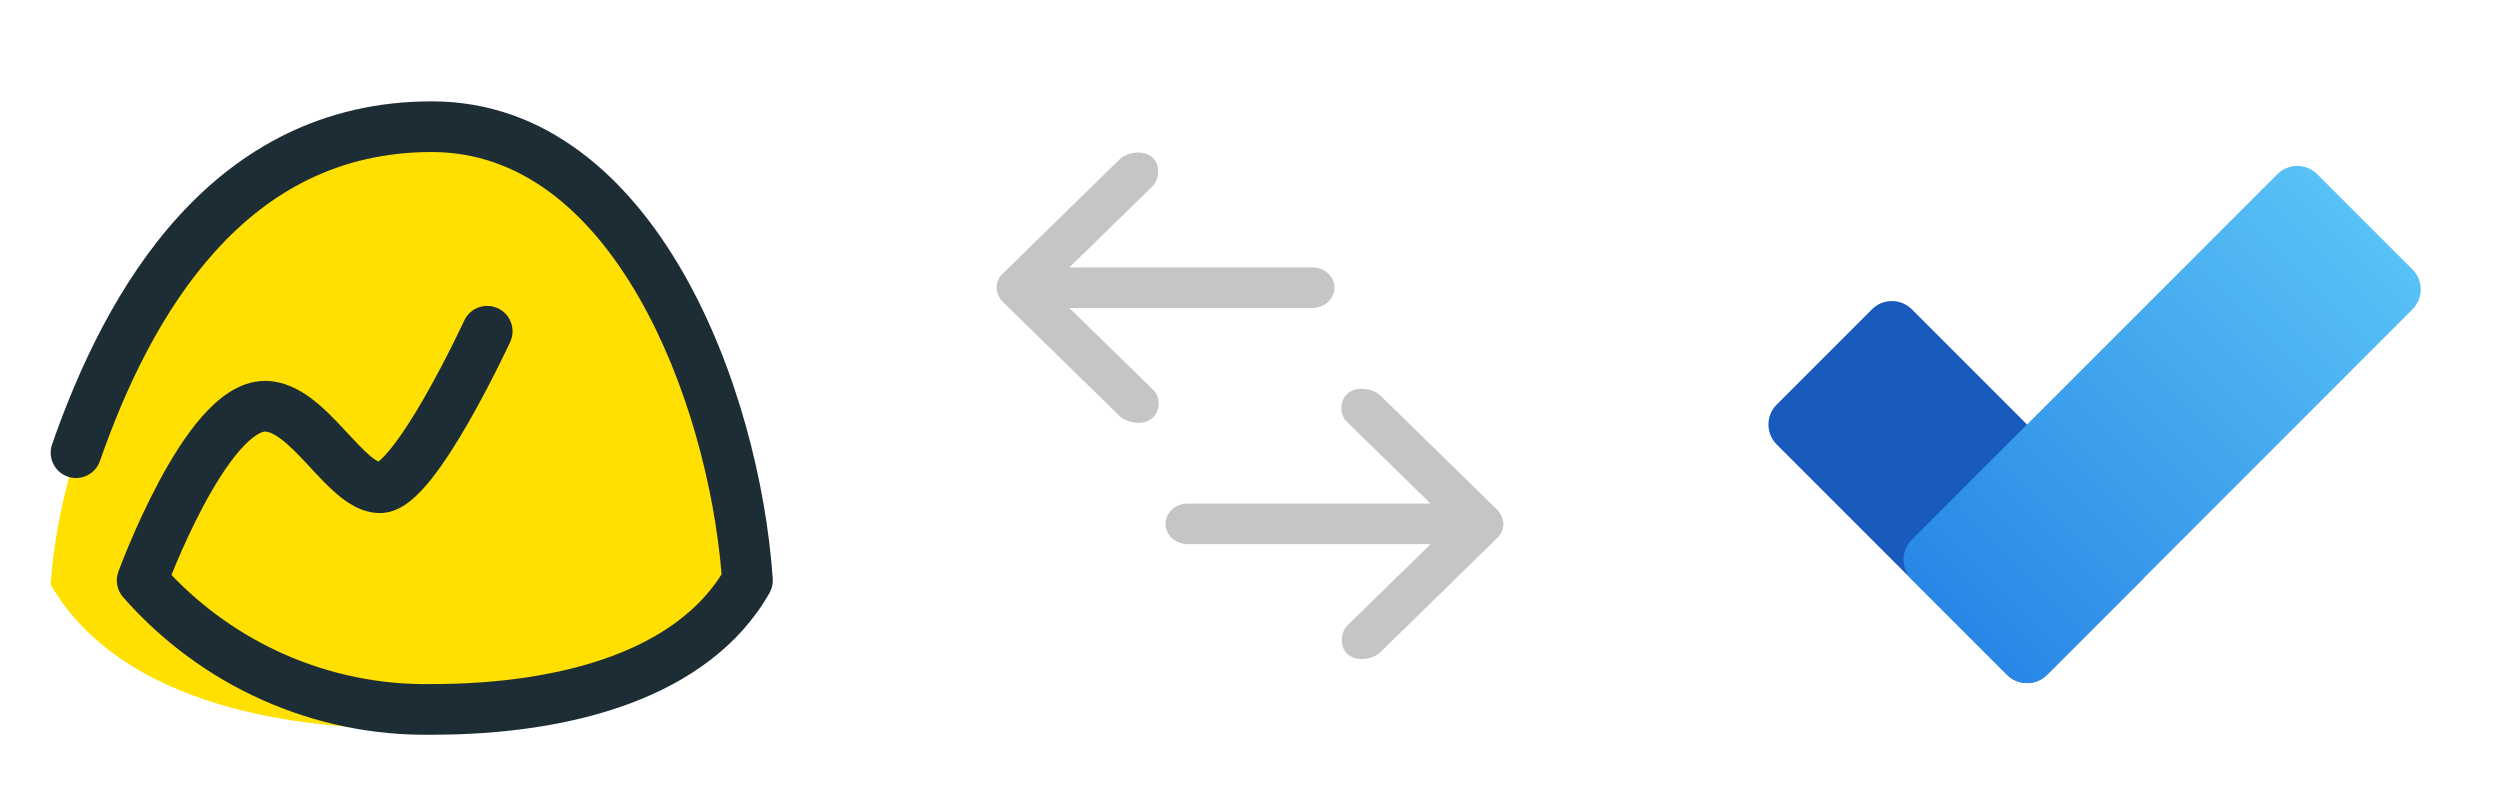 <svg width="370" height="120" viewBox="0 0 370 120" fill="none" xmlns="http://www.w3.org/2000/svg">
<path d="M60.002 19.648C31.738 19.648 9.595 55.891 7.5 86.502C16.369 102.017 37.758 107.848 60.002 107.848C82.246 107.848 103.635 102.017 112.5 86.502C110.405 55.891 88.264 19.648 60.002 19.648" fill="#FFE000"/>
<path fill-rule="evenodd" clip-rule="evenodd" d="M32.005 37.03C24.053 45.766 18.6 57.287 14.793 68.23C14.112 70.186 11.975 71.22 10.019 70.539C8.063 69.859 7.029 67.721 7.709 65.765C11.666 54.393 17.53 41.791 26.458 31.982C35.474 22.076 47.652 15 63.898 15C80.832 15 93.055 26.339 101.065 40.282C109.097 54.262 113.399 71.626 114.367 85.646C114.418 86.382 114.251 87.116 113.886 87.757C109.383 95.683 101.847 100.924 93.093 104.167C84.359 107.402 74.187 108.74 63.929 108.742C55.313 108.88 46.771 107.133 38.885 103.621C30.99 100.105 23.941 94.904 18.217 88.377C17.314 87.346 17.044 85.905 17.515 84.618L21.037 85.904C17.515 84.618 17.514 84.618 17.515 84.618L17.518 84.609L17.524 84.59L17.548 84.527C17.568 84.472 17.598 84.394 17.635 84.293C17.711 84.093 17.821 83.803 17.964 83.438C18.249 82.706 18.663 81.669 19.188 80.426C20.233 77.949 21.732 74.62 23.527 71.266C25.305 67.945 27.458 64.44 29.846 61.708C32.065 59.169 35.256 56.399 39.185 56.372L39.211 56.372C42.004 56.372 44.351 57.669 46.132 59.014C47.926 60.368 49.578 62.107 50.966 63.596C51.126 63.768 51.283 63.936 51.436 64.101C52.708 65.469 53.751 66.59 54.752 67.438C55.352 67.947 55.758 68.196 55.998 68.318C56.017 68.303 56.037 68.287 56.058 68.27C56.541 67.881 57.185 67.213 57.967 66.231C59.519 64.281 61.229 61.578 62.857 58.739C64.469 55.928 65.934 53.101 66.999 50.968C67.53 49.905 67.959 49.019 68.254 48.403C68.402 48.094 68.516 47.853 68.592 47.691L68.677 47.508L68.698 47.463L68.704 47.452C68.704 47.451 68.704 47.452 68.704 47.452C69.573 45.572 71.802 44.752 73.681 45.622C75.561 46.491 76.38 48.719 75.511 50.599L72.107 49.025C75.511 50.599 75.511 50.599 75.511 50.599L75.501 50.621L75.476 50.676L75.38 50.88C75.297 51.057 75.176 51.313 75.02 51.638C74.71 52.288 74.262 53.212 73.709 54.319C72.605 56.529 71.071 59.492 69.363 62.47C67.671 65.421 65.74 68.508 63.836 70.9C62.891 72.089 61.855 73.231 60.767 74.108C59.784 74.9 58.207 75.934 56.254 75.934C53.562 75.934 51.372 74.405 49.904 73.161C48.535 72.001 47.161 70.521 45.949 69.215C45.79 69.043 45.633 68.875 45.48 68.71C44.057 67.184 42.816 65.908 41.614 65C40.412 64.093 39.661 63.877 39.225 63.872C38.757 63.883 37.487 64.362 35.493 66.644C33.65 68.753 31.808 71.688 30.139 74.806C28.488 77.89 27.088 80.995 26.097 83.343C25.823 83.992 25.581 84.581 25.376 85.092C30.095 90.033 35.719 94.001 41.936 96.769C48.836 99.842 56.305 101.367 63.836 101.243L63.898 101.242C73.588 101.242 82.827 99.971 90.488 97.134C97.725 94.453 103.35 90.458 106.797 85C105.738 72.096 101.707 56.454 94.562 44.018C87.18 31.169 76.976 22.5 63.898 22.5C50.132 22.5 39.868 28.391 32.005 37.03Z" fill="#1D2D35"/>
<path d="M222.5 77.534C222.47 76.819 222.15 75.992 221.617 75.471L204.226 58.47C203.047 57.496 200.787 57.094 199.47 58.22C198.173 59.33 198.211 61.482 199.504 62.596L211.732 74.534H175.761C173.96 74.534 172.5 75.877 172.5 77.534C172.5 79.191 173.96 80.534 175.761 80.534H211.732L199.504 92.472C198.391 93.498 198.185 95.725 199.47 96.847C200.754 97.969 203.095 97.611 204.226 96.597L221.617 79.596C222.212 79.015 222.502 78.332 222.5 77.534V77.534Z" fill="#C5C5C5"/>
<path d="M147.5 42.58C147.53 43.294 147.85 44.121 148.383 44.642L165.774 61.643C166.953 62.617 169.213 63.019 170.53 61.893C171.827 60.783 171.789 58.632 170.496 57.518L158.268 45.58L194.239 45.58C196.04 45.58 197.5 44.236 197.5 42.58C197.5 40.923 196.04 39.579 194.239 39.579L158.268 39.579L170.496 27.641C171.609 26.616 171.815 24.388 170.53 23.266C169.246 22.144 166.905 22.502 165.774 23.516L148.383 40.517C147.788 41.099 147.498 41.781 147.5 42.58V42.58Z" fill="#C5C5C5"/>
<g filter="url(#filter0_d_1617_4013)">
<path d="M277.049 42.951L262.951 57.049C261.321 58.679 261.321 61.321 262.951 62.951L297.049 97.049C298.679 98.679 301.321 98.679 302.951 97.049L317.049 82.951C318.679 81.321 318.679 78.679 317.049 77.049L282.951 42.951C281.321 41.321 278.679 41.321 277.049 42.951Z" fill="#195ABD"/>
<path d="M357.049 37.049L342.951 22.951C341.321 21.321 338.679 21.321 337.049 22.951L282.951 77.049C281.321 78.679 281.321 81.321 282.951 82.951L297.049 97.049C298.679 98.679 301.321 98.679 302.951 97.049L357.049 42.951C358.679 41.321 358.679 38.679 357.049 37.049Z" fill="url(#paint0_linear_1617_4013)"/>
</g>
<defs>
<filter id="filter0_d_1617_4013" x="258.898" y="21.729" width="102.204" height="82.2" filterUnits="userSpaceOnUse" color-interpolation-filters="sRGB">
<feFlood flood-opacity="0" result="BackgroundImageFix"/>
<feColorMatrix in="SourceAlpha" type="matrix" values="0 0 0 0 0 0 0 0 0 0 0 0 0 0 0 0 0 0 127 0" result="hardAlpha"/>
<feOffset dy="2.828"/>
<feGaussianBlur stdDeviation="1.414"/>
<feColorMatrix type="matrix" values="0 0 0 0 0 0 0 0 0 0 0 0 0 0 0 0 0 0 0.1 0"/>
<feBlend mode="normal" in2="BackgroundImageFix" result="effect1_dropShadow_1617_4013"/>
<feBlend mode="normal" in="SourceGraphic" in2="effect1_dropShadow_1617_4013" result="shape"/>
</filter>
<linearGradient id="paint0_linear_1617_4013" x1="290" y1="90" x2="350" y2="30" gradientUnits="userSpaceOnUse">
<stop stop-color="#2987E6"/>
<stop offset="0.994" stop-color="#58C1F5"/>
</linearGradient>
</defs>
</svg>
